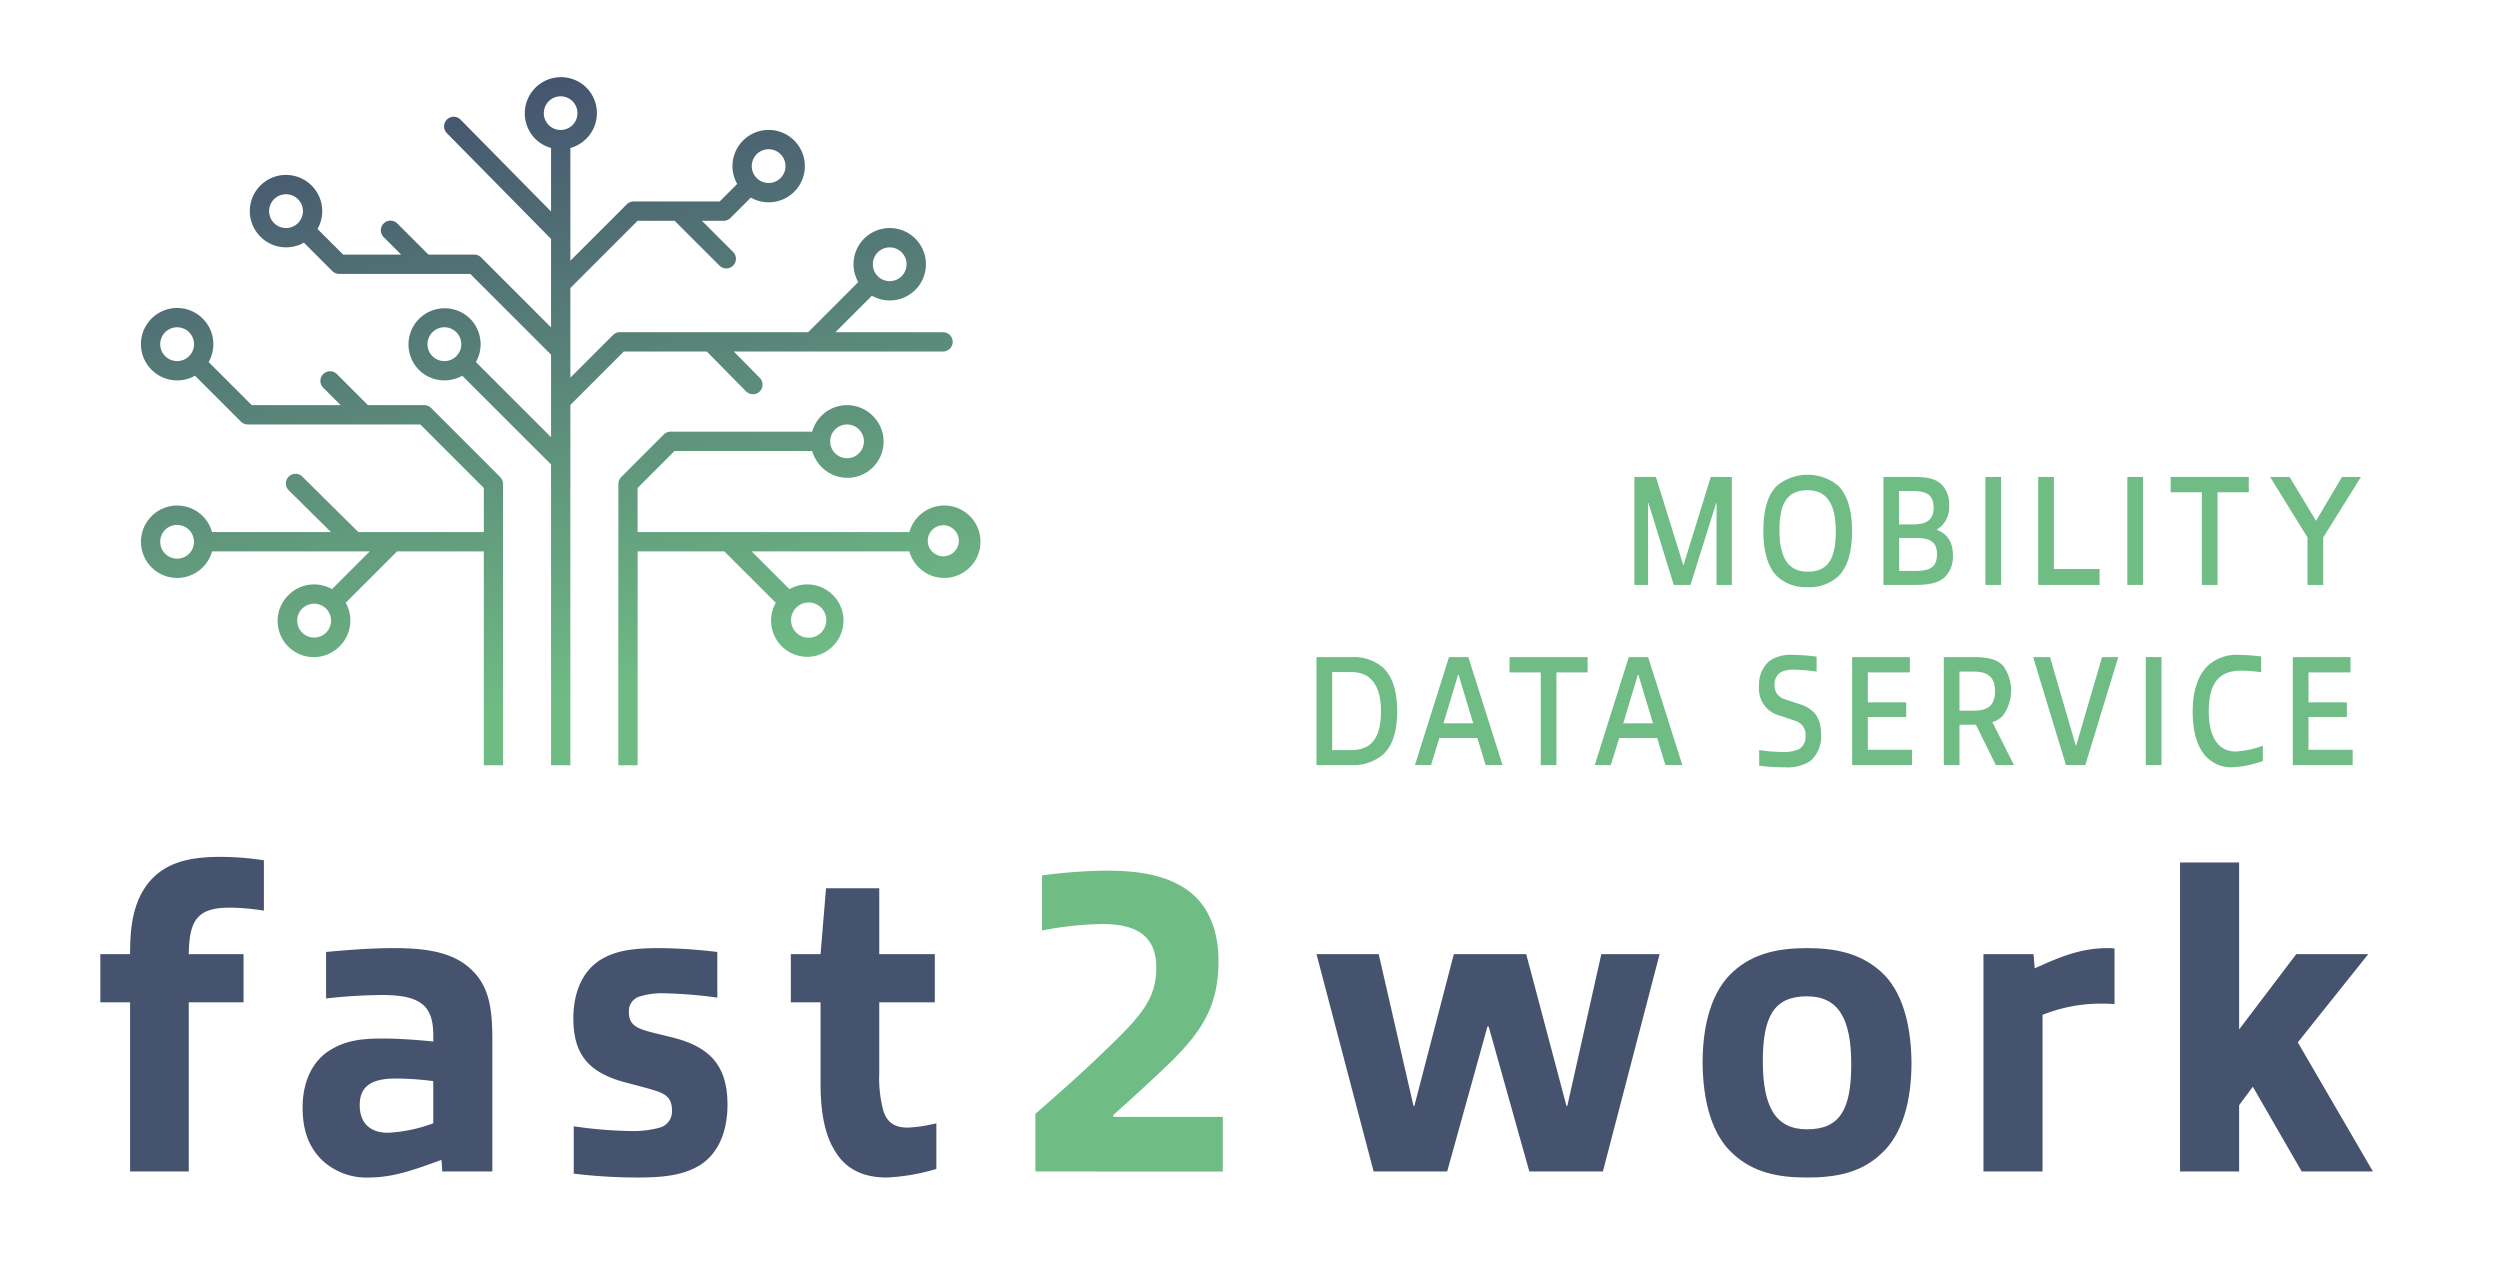 <svg id="Ebene_1" data-name="Ebene 1" xmlns="http://www.w3.org/2000/svg" xmlns:xlink="http://www.w3.org/1999/xlink" viewBox="0 0 432.88 219.743"><defs><style>.cls-1{fill:#45536f;}.cls-2{fill:#6fbc85;}.cls-3{fill:none;}.cls-4{fill:url(#Unbenannter_Verlauf_4);}.cls-5{fill:url(#Unbenannter_Verlauf_4-2);}.cls-6{fill:url(#Unbenannter_Verlauf_4-3);}</style><linearGradient id="Unbenannter_Verlauf_4" x1="120.127" y1="9.153" x2="153.607" y2="199.025" gradientUnits="userSpaceOnUse"><stop offset="0" stop-color="#45546f"/><stop offset="0.55" stop-color="#6fbb84"/></linearGradient><linearGradient id="Unbenannter_Verlauf_4-2" x1="97.935" y1="13.066" x2="131.415" y2="202.938" xlink:href="#Unbenannter_Verlauf_4"/><linearGradient id="Unbenannter_Verlauf_4-3" x1="44.04" y1="22.569" x2="77.52" y2="212.441" xlink:href="#Unbenannter_Verlauf_4"/></defs><path class="cls-1" d="M22.524,202.847V173.558H17.375v-8.347h5.149c0-4.248.339-9.241,3.658-12.893,2.778-2.981,6.639-3.95,11.923-3.95a49.925,49.925,0,0,1,7.588.596v8.719a38.631,38.631,0,0,0-5.894-.521c-5.555,0-7.045,2.087-7.112,8.049h9.484v8.347H32.685V202.847Z"/><path class="cls-1" d="M76.58,202.847l-.135-2.012c-4.538,1.64-8.264,3.056-12.6,3.056a11.221,11.221,0,0,1-8.13-3.056c-2.235-2.235-3.319-5.067-3.319-9.092,0-4.099,1.491-8.049,5.013-10.061,2.641-1.565,5.352-1.863,9.01-1.863,2.371,0,5.69.224,8.603.521V179.296c0-4.844-1.828-7.006-8.738-7.006a90.75,90.75,0,0,0-9.823.596v-8.049c3.861-.372,7.925-.671,11.787-.671,5.149,0,10.027.596,13.21,3.577,3.387,3.055,3.793,7.229,3.793,12.521V202.847Zm-1.558-15.65a50.972,50.972,0,0,0-6.571-.447c-4.606,0-6.165,1.714-6.165,4.62s1.626,4.77,4.878,4.77a26.302,26.302,0,0,0,7.858-1.64Z"/><path class="cls-1" d="M121.227,201.729c-2.778,1.714-6.097,2.161-10.771,2.161a92.525,92.525,0,0,1-11.11-.671V195.022a75.803,75.803,0,0,0,9.823.82,17.498,17.498,0,0,0,5.08-.596,2.892,2.892,0,0,0,2.1-3.055c0-1.789-.813-2.683-2.71-3.28-1.558-.521-2.845-.82-5.08-1.416-6.369-1.64-9.282-4.62-9.282-11.179,0-4.099,1.355-7.974,4.607-10.061,2.71-1.714,5.893-2.087,10.364-2.087a87.428,87.428,0,0,1,9.958.671v7.9a79.374,79.374,0,0,0-9.01-.745,12.956,12.956,0,0,0-4.336.522,2.624,2.624,0,0,0-1.964,2.758c0,1.64.745,2.459,2.506,3.055,1.287.447,2.845.745,4.539,1.192,6.775,1.565,10.026,4.77,10.026,11.775C125.968,195.543,124.614,199.568,121.227,201.729Z"/><path class="cls-1" d="M153.531,203.89c-3.32,0-6.978-.969-9.145-4.919-1.491-2.459-2.304-6.26-2.304-11.254V173.558h-5.149v-8.347h5.149l.948-11.402h9.214v11.402h9.62v8.347H152.244V185.855a21.583,21.583,0,0,0,.677,6.335c.611,2.161,1.965,3.055,4.268,3.055a24.697,24.697,0,0,0,4.945-.745v7.9A35.019,35.019,0,0,1,153.531,203.89Z"/><path class="cls-2" d="M179.276,202.847v-9.987c3.93-3.428,8.197-7.155,12.533-11.402,6.165-5.888,8.401-8.794,8.401-13.937,0-6.037-4.2-7.527-9.416-7.527a60.211,60.211,0,0,0-10.365,1.118v-9.539a93.764,93.764,0,0,1,10.907-.82c4.878,0,10.636.448,14.836,3.801,3.319,2.683,4.81,6.931,4.81,11.85,0,7.602-2.71,11.924-7.994,17.216-3.117,3.055-7.249,6.782-10.23,9.465v.298h18.969v9.465Z"/><path class="cls-1" d="M264.806,202.847l-7.045-25.116h-.202L250.58,202.847H237.844l-9.89-37.636H238.725l6.029,26.308h.136l6.842-26.308h12.533l6.977,26.308h.136l5.893-26.308h10.094l-9.823,37.636Z"/><path class="cls-1" d="M300.157,199.865c-3.793-3.353-5.284-9.241-5.351-15.799,0-6.633,1.558-12.521,5.351-15.874,3.455-3.13,7.791-4.024,12.736-4.024s9.214.894,12.736,4.024c3.793,3.354,5.284,9.242,5.351,15.8,0,6.633-1.558,12.521-5.351,15.874-3.455,3.205-7.723,4.025-12.736,4.025C307.948,203.89,303.68,203.07,300.157,199.865Zm20.391-15.576c0-7.825-2.167-11.775-7.655-11.775-5.691,0-7.655,3.428-7.655,11.254s2.167,11.775,7.655,11.775C318.585,195.543,320.548,192.115,320.548,184.29Z"/><path class="cls-1" d="M343.441,202.847V165.211h8.671l.203,2.46c4.743-2.161,8.197-3.503,12.668-3.503a7.111,7.111,0,0,1,1.152.075v9.614c-.948-.075-2.1-.075-2.71-.075a27.366,27.366,0,0,0-9.755,1.938V202.847Z"/><path class="cls-1" d="M398.548,202.847,390.08,188.165l-2.371,3.204V202.847h-10.23V149.336h10.23v28.916l9.89-13.042h12.465l-12.194,15.278,13.007,22.358Z"/><path class="cls-3" d="M144.607,78.493a2.824,2.824,0,1,0-.007-.007Z"/><path class="cls-3" d="M30.674,56.673a2.93,2.93,0,0,0-2.075,4.994l.007.006a2.93,2.93,0,1,0,2.068-5Z"/><path class="cls-3" d="M99.156,21.65a2.922,2.922,0,1,0-4.144,0l.007.007a2.934,2.934,0,0,0,4.137-.007Z"/><path class="cls-3" d="M30.674,90.879a2.911,2.911,0,0,0-2.068.85l-.007.006a2.936,2.936,0,1,0,2.075-.856Z"/><path class="cls-3" d="M163.5,96.729a2.925,2.925,0,1,0-2.068-5l-.006.006a2.928,2.928,0,0,0,2.074,4.994Z"/><path class="cls-3" d="M139.782,110.389a2.925,2.925,0,1,0-2.069-5l-.006.007a2.928,2.928,0,0,0,2.076,4.994Z"/><path class="cls-3" d="M76.95,56.673a2.93,2.93,0,0,0-2.075,4.994l.006.006A2.93,2.93,0,1,0,76.95,56.673Z"/><path class="cls-3" d="M54.394,104.538a2.913,2.913,0,0,0-2.069.85l-.007.007a2.934,2.934,0,1,0,2.075-.857Z"/><path class="cls-3" d="M151.992,47.825l.062.066a2.893,2.893,0,1,0-.13-.129Z"/><path class="cls-3" d="M131.026,30.831l.063.066a2.884,2.884,0,1,0-.129-.128Z"/><path class="cls-3" d="M49.528,33.635a2.93,2.93,0,0,0-2.075,4.994l.006.007a2.93,2.93,0,1,0,2.069-5Z"/><path class="cls-4" d="M110.408,95.475h15.022l8.901,8.901a6.264,6.264,0,0,0,9.877,7.52l.005-.007a6.263,6.263,0,0,0-7.52-9.877l-6.537-6.537h27.302a6.264,6.264,0,0,0,10.469,2.761l.007-.007a6.263,6.263,0,0,0-8.849-8.866l-.009.008-.003.004-.004.003a6.271,6.271,0,0,0-1.609,2.754h-47.059V84.492l6.403-6.403h23.83a6.282,6.282,0,0,0,1.601,2.745l.008.009.004.003.003.004a6.264,6.264,0,1,0,8.858-8.858l-.007-.007a6.267,6.267,0,0,0-10.469,2.761H116.113a1.665,1.665,0,0,0-1.182.49l-7.376,7.376.005.004a1.663,1.663,0,0,0-.488,1.178v9.851a1.561,1.561,0,0,0-.008.159v38.707h3.344Zm27.298,9.92.006-.007a3.05,3.05,0,1,1-.006.007ZM161.426,91.735l.006-.006a2.69,2.69,0,1,1-.006.006ZM144.607,74.348a2.922,2.922,0,1,1,0,4.145l-.007-.007a2.935,2.935,0,0,1,.007-4.138Z"/><path class="cls-5" d="M98.76,70.119l9.25-9.25H122.386l6.797,6.898a1.667,1.667,0,0,0,2.377-2.338l-4.494-4.56h36.221a1.671,1.671,0,0,0,0-3.343H144.655l6.318-6.318a6.264,6.264,0,0,0,7.52-9.878l-.007-.007a6.264,6.264,0,0,0-9.878,7.521l-8.681,8.682H107.318a1.665,1.665,0,0,0-1.182.49L98.76,65.392V49.876l11.644-11.645h6.41l7.748,7.748a1.671,1.671,0,1,0,2.363-2.363l-5.384-5.384h3.758a1.665,1.665,0,0,0,1.182-.49l3.527-3.527a6.265,6.265,0,0,0,7.522-9.878l-.007-.006a6.264,6.264,0,0,0-9.877,7.52l-3.038,3.038h-14.894a1.669,1.669,0,0,0-1.216.524L98.76,45.15V25.624a6.265,6.265,0,0,0,2.76-10.469l-.007-.007a6.264,6.264,0,0,0-8.867,8.849l.009.009.003.003.003.003a6.274,6.274,0,0,0,2.753,1.61V36.623l-15.666-15.909a1.667,1.667,0,0,0-2.377,2.338l18.043,18.321V56.685L83.34,44.608a1.669,1.669,0,0,0-1.216-.524H74.187l-5.387-5.387a1.671,1.671,0,1,0-2.364,2.363l3.024,3.024H59.415l-4.434-4.433a6.261,6.261,0,0,0-1.021-7.517l-.007-.007a6.263,6.263,0,0,0-8.866,8.85l.008.009.004.003.003.004A6.26,6.26,0,0,0,52.618,42.014l4.924,4.923a1.664,1.664,0,0,0,1.181.489v.001h22.709l13.983,13.984V75.702L82.404,62.69a6.261,6.261,0,0,0-1.022-7.518l-.006-.006a6.264,6.264,0,0,0-8.867,8.849l.009.009.003.003.003.003a6.26,6.26,0,0,0,7.516,1.023l15.375,15.375v52.083h3.344Zm53.233-26.432a2.922,2.922,0,1,1,.062,4.204l-.062-.066-.067-.063a2.936,2.936,0,0,1,.067-4.075Zm-20.965-16.994a2.922,2.922,0,1,1,.062,4.204l-.063-.066-.066-.062a2.936,2.936,0,0,1,.067-4.076ZM51.597,38.628a2.935,2.935,0,0,1-4.138.007l-.006-.007a2.927,2.927,0,1,1,4.144,0ZM79.018,61.667a2.935,2.935,0,0,1-4.137.006l-.006-.006a2.928,2.928,0,1,1,4.144,0ZM95.019,21.656l-.007-.007a2.914,2.914,0,1,1,.007.007Z"/><path class="cls-6" d="M87.103,93.962c.005-.052.007-.105.007-.158,0-.053-.002-.106-.007-.159V83.794a1.663,1.663,0,0,0-.488-1.178l.005-.004L74.648,70.639a1.666,1.666,0,0,0-1.181-.489v-.001h-9.762l-5.387-5.386a1.671,1.671,0,0,0-2.363,2.363l3.024,3.023H43.589l-7.461-7.46a6.261,6.261,0,0,0-1.021-7.517l-.007-.006a6.263,6.263,0,0,0-8.866,8.849l.009.009.003.003.003.003a6.258,6.258,0,0,0,7.516,1.023l7.917,7.916a1.669,1.669,0,0,0,1.216.524H72.775L83.773,84.492v7.64H62.051L52.317,82.501a1.667,1.667,0,0,0-2.351,2.363l7.346,7.268H36.717a6.262,6.262,0,0,0-10.459-2.768l-.009.008-.003.004-.003.003a6.263,6.263,0,1,0,8.857,8.858L35.106,98.23a6.271,6.271,0,0,0,1.61-2.755H64.019l-6.534,6.534-.037-.021-.007-.003-.043-.024-.017-.01-.026-.013-.041-.022-.002-.001-.043-.022-.022-.011-.022-.012-.044-.022-0-.001-.044-.021-.025-.012-.019-.01-.045-.021-.004-.002-.041-.019-.029-.014-.016-.007-.045-.02-.008-.004-.038-.015-.032-.015-.013-.005-.046-.02-.012-.005-.034-.014-.036-.015-.01-.003-.046-.018-.016-.006-.031-.011-.041-.015-.006-.003-.047-.016-.019-.007-.027-.009-.046-.016h-.002l-.048-.016-.024-.008-.023-.007-.048-.015-.002-.001-.046-.014-.029-.008-.02-.007-.048-.013-.006-.002-.042-.012-.032-.009-.017-.005-.049-.013-.01-.003-.039-.01-.036-.009-.013-.003-.049-.011-.014-.004-.035-.008-.04-.009-.009-.002-.05-.011-.019-.004-.031-.006-.045-.009H55.575l-.05-.01-.022-.004-.028-.005-.05-.009h-0l-.05-.008-.026-.004-.024-.003-.052-.008-.002-.001-.048-.006-.031-.004-.02-.003-.051-.006-.008-.001-.044-.005-.035-.003-.017-.002-.052-.005-.011-.001-.04-.003-.04-.003-.012-.001-.052-.003-.017-.001-.036-.003-.044-.001-.007-.001-.053-.003-.019-.001-.033-.001-.048-.001h-.005l-.052-.001-.024-.001h-.081a6.251,6.251,0,0,0-4.417,1.828l-.009.009-.003.003-.003.003a6.264,6.264,0,1,0,8.858,8.858l.007-.007a6.245,6.245,0,0,0,1.836-4.426v-.081l-.001-.025-.001-.052v-.005l-.001-.048-.001-.032-.001-.02-.002-.052-.001-.009-.001-.044-.003-.036-.001-.016-.003-.052-.001-.013-.003-.04-.003-.04-.001-.011-.005-.051-.002-.017-.003-.035-.005-.044-.001-.007-.006-.051-.003-.02-.004-.03-.006-.048-.001-.003-.007-.05-.003-.024-.005-.026-.008-.05v-.001l-.009-.05-.005-.028-.005-.022-.009-.05-.001-.005-.009-.045-.007-.032-.003-.017-.011-.05-.002-.009-.009-.04-.008-.035-.004-.014-.012-.049-.003-.013-.009-.036-.01-.039-.002-.01-.013-.049-.005-.016-.009-.032-.012-.042-.002-.006-.013-.048-.006-.02-.009-.028-.014-.046-.001-.002-.014-.048-.007-.024-.008-.024-.017-.047v-.001l-.016-.046-.009-.026-.007-.021-.017-.047-.002-.005-.015-.042-.012-.03-.006-.016-.018-.046-.003-.009-.015-.038-.013-.033-.005-.013-.019-.046-.005-.013-.015-.033-.015-.037-.004-.009-.02-.045-.007-.017-.014-.028-.019-.04-.002-.005-.021-.045-.009-.019-.012-.025-.021-.043-.001-.001-.022-.044-.011-.022-.011-.021-.022-.044-.002-.003-.021-.041-.014-.026-.01-.017-.024-.043-.003-.006-.021-.037,8.898-8.898H83.773l0,37.036h3.33Zm-54.36-32.295a2.935,2.935,0,0,1-4.137.006l-.007-.006a2.928,2.928,0,1,1,4.144,0Zm.003,34.209a2.93,2.93,0,0,1-4.147-4.141l.007-.006a2.93,2.93,0,0,1,4.14,4.147Zm23.72,13.66a2.93,2.93,0,0,1-4.147-4.141l.007-.007a2.93,2.93,0,0,1,4.14,4.148Z"/><path class="cls-2" d="M297.23,101.281V87.091h-.071l-4.446,14.191h-2.902L285.435,87.091h-.07v14.191h-2.364v-18.694h3.722l4.727,15.228h.07l4.704-15.228H299.874v18.694Z"/><path class="cls-2" d="M318.34,84.143c1.544,1.583,2.341,4.258,2.341,7.778,0,3.574-.749,6.222-2.317,7.805a7.29,7.29,0,0,1-5.383,1.937,7.215,7.215,0,0,1-5.335-1.937c-1.544-1.583-2.317-4.258-2.317-7.778,0-3.574.726-6.221,2.317-7.805a8.348,8.348,0,0,1,10.694,0Zm-.468,7.859c0-4.639-1.498-7.122-4.867-7.122-3.487,0-4.891,2.183-4.891,6.959,0,4.667,1.498,7.15,4.867,7.15C316.491,98.989,317.871,96.805,317.871,92.003Z"/><path class="cls-2" d="M336.844,99.834c-1.194,1.174-2.925,1.447-5.429,1.447H326.125v-18.694h4.985c2.294,0,3.792.137,5.031,1.256a4.804,4.804,0,0,1,1.358,3.684,4.482,4.482,0,0,1-2.106,4.148v.081c1.685.655,2.761,1.937,2.761,4.476A5.038,5.038,0,0,1,336.844,99.834Zm-5.641-14.818h-2.387v5.786h2.504c2.528,0,3.487-1.01,3.487-2.92C334.807,85.754,333.684,85.016,331.203,85.016Zm.538,8.133h-2.901v5.704h2.924c2.645,0,3.628-.846,3.628-2.893S334.315,93.149,331.741,93.149Z"/><path class="cls-2" d="M343.776,101.281v-18.694h2.714v18.694Z"/><path class="cls-2" d="M352.919,101.281v-18.694h2.714V98.525h7.91v2.757Z"/><path class="cls-2" d="M368.352,101.281v-18.694h2.715v18.694Z"/><path class="cls-2" d="M381.258,101.281V85.235H375.852V82.587h13.526V85.235h-5.406v16.047Z"/><path class="cls-2" d="M399.553,101.281V93.067l-6.482-10.479h3.37l4.563,7.56h.047l4.47-7.56h3.277l-6.529,10.479v8.215Z"/><path class="cls-2" d="M239.514,130.619a7.969,7.969,0,0,1-5.593,1.856h-5.968v-18.694h6.014a7.765,7.765,0,0,1,5.546,1.856c1.591,1.528,2.411,4.093,2.411,7.478C241.925,126.553,241.152,129.091,239.514,130.619Zm-5.523-14.245h-3.322v13.509h3.276c3.534,0,5.172-2.129,5.172-6.741C239.116,118.721,237.385,116.374,233.991,116.374Z"/><path class="cls-2" d="M257.238,132.475l-1.428-4.694h-6.576l-1.451,4.694h-2.784l5.898-18.694h3.346l5.921,18.694Zm-4.68-15.638h-.093l-2.527,8.406h5.148Z"/><path class="cls-2" d="M266.784,132.475V116.429h-5.406v-2.647h13.526v2.647h-5.406v16.047Z"/><path class="cls-2" d="M288.37,132.475,286.943,127.781h-6.576l-1.451,4.694h-2.784l5.898-18.694h3.346l5.921,18.694Zm-4.68-15.638h-.093l-2.527,8.406h5.148Z"/><path class="cls-2" d="M313.403,131.82a7.497,7.497,0,0,1-4.423,1.037,33.296,33.296,0,0,1-4.376-.273v-2.701a31.084,31.084,0,0,0,4.072.327,6.673,6.673,0,0,0,2.715-.437,2.402,2.402,0,0,0,1.24-2.347,2.471,2.471,0,0,0-1.801-2.62c-.796-.301-1.709-.574-2.551-.873a4.774,4.774,0,0,1-3.698-5.104,5.401,5.401,0,0,1,1.849-4.421,6.629,6.629,0,0,1,4.165-1.009,32.571,32.571,0,0,1,3.955.301v2.592a28.034,28.034,0,0,0-3.721-.328,5.283,5.283,0,0,0-2.411.383,2.415,2.415,0,0,0-1.146,2.237,2.373,2.373,0,0,0,1.685,2.456c.725.273,1.544.519,2.457.818,2.527.765,3.908,2.211,3.908,5.349A5.561,5.561,0,0,1,313.403,131.82Z"/><path class="cls-2" d="M320.705,132.475v-18.694h9.993v2.647h-7.279v5.185h6.647v2.539h-6.647v5.676H331.073v2.647Z"/><path class="cls-2" d="M345.582,132.475l-3.464-7.014a6.004,6.004,0,0,1-.702.027h-2.13v6.986h-2.714v-18.694h5.266c2.106,0,3.861.273,5.031,1.528a7.356,7.356,0,0,1,0,8.514,3.73,3.73,0,0,1-1.896,1.201l3.744,7.45Zm-3.838-16.183h-2.457v6.768h2.481c2.692,0,3.675-1.146,3.675-3.384C345.442,117.193,344.155,116.292,341.744,116.292Z"/><path class="cls-2" d="M357.725,132.475l-5.686-18.694h2.925l4.447,15.282h.093l4.47-15.282h2.808l-5.71,18.694Z"/><path class="cls-2" d="M371.555,132.475v-18.694h2.715v18.694Z"/><path class="cls-2" d="M386.432,132.857a5.906,5.906,0,0,1-4.658-2.101c-1.521-1.829-2.106-4.449-2.106-7.641,0-3.03.749-6.168,2.785-7.996a7.471,7.471,0,0,1,5.383-1.719,30.014,30.014,0,0,1,3.697.273v2.728a25.718,25.718,0,0,0-3.534-.272c-4.119,0-5.546,2.62-5.546,7.04,0,4.258,1.498,6.959,4.703,6.959a15.996,15.996,0,0,0,4.657-1.009v2.647A18.156,18.156,0,0,1,386.432,132.857Z"/><path class="cls-2" d="M397.001,132.475v-18.694h9.993v2.647h-7.278v5.185h6.646v2.539h-6.646v5.676H407.369v2.647Z"/></svg>